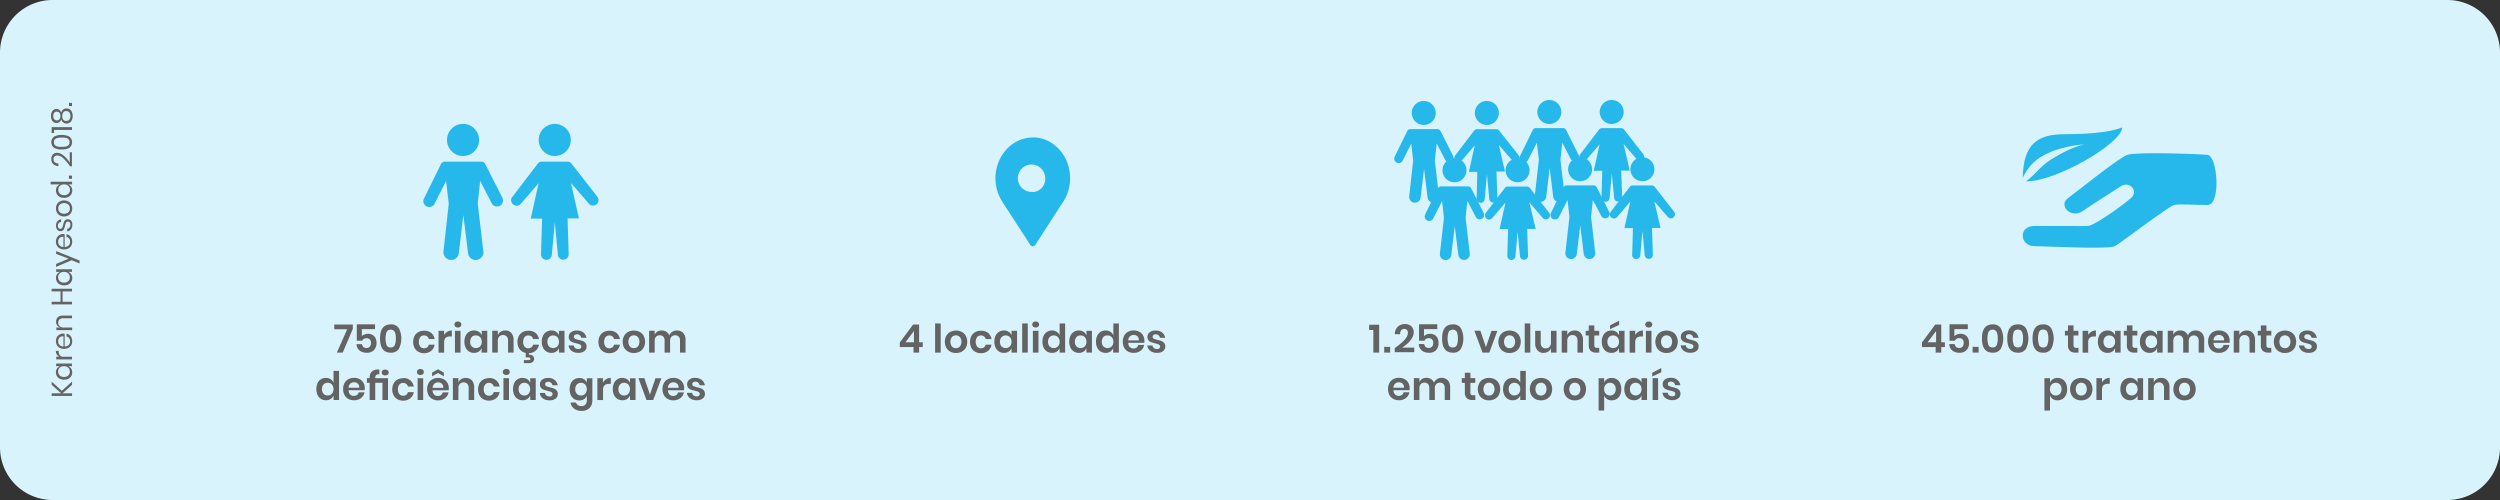 <?xml version="1.0" encoding="UTF-8"?> <svg xmlns="http://www.w3.org/2000/svg" width="950" height="190" viewBox="0 0 950 190"><rect x="0" y="0" width="950" height="190" fill="#333333" stroke="none"/><defs><style>.cls-1{fill:#d9f3fc;}.cls-2{fill:#646363;}.cls-3{fill:#26b8eb;}</style></defs><g id="Layer_2" data-name="Layer 2"><g id="Camada_1" data-name="Camada 1"><path class="cls-1" d="M930,190H20A20,20,0,0,1,0,170V20A20,20,0,0,1,20,0H930a20,20,0,0,1,20,20V170A20,20,0,0,1,930,190Z"></path><path class="cls-2" d="M23.46,148.51,27.38,145v1.23l-3.62,3.23h3.62v1H19.63v-1h3.6l-3.6-3.24V145Z"></path><path class="cls-2" d="M21.7,140a2.26,2.26,0,0,1,1.18-.85H21.34v-1h6v1H25.84A2.36,2.36,0,0,1,27,140a2.5,2.5,0,0,1,.44,1.49,2.72,2.72,0,0,1-.37,1.43,2.54,2.54,0,0,1-1.07,1,3.64,3.64,0,0,1-1.64.36,3.58,3.58,0,0,1-1.65-.36,2.64,2.64,0,0,1-1.08-1,2.72,2.72,0,0,1-.37-1.43A2.3,2.3,0,0,1,21.7,140Zm1,2.68a2.26,2.26,0,0,0,1.62.56,2.26,2.26,0,0,0,1.62-.56,1.94,1.94,0,0,0,.59-1.48,2,2,0,0,0-.28-1.06,1.84,1.84,0,0,0-.78-.73,2.39,2.39,0,0,0-1.16-.26,2.58,2.58,0,0,0-1.17.26,1.9,1.9,0,0,0-.78.73,2.14,2.14,0,0,0,.34,2.54Z"></path><path class="cls-2" d="M21.58,134.69a2.6,2.6,0,0,1-.35-1.36h1.09v.31a2.16,2.16,0,0,0,.43,1.39,1.75,1.75,0,0,0,1.44.54h3.18v1h-6v-1h1.22A2.3,2.3,0,0,1,21.58,134.69Z"></path><path class="cls-2" d="M24.57,126.82v4.83a2.1,2.1,0,0,0,1.55-.59,1.94,1.94,0,0,0,.52-1.36,2,2,0,0,0-.37-1.22,1.5,1.5,0,0,0-1-.6v-1.07a2.53,2.53,0,0,1,1.89,1.47,3.3,3.3,0,0,1,.28,1.36,3.11,3.11,0,0,1-.37,1.54,2.64,2.64,0,0,1-1.07,1,3.42,3.42,0,0,1-1.64.38,3.46,3.46,0,0,1-1.65-.38,2.6,2.6,0,0,1-1.08-1,3.11,3.11,0,0,1-.37-1.54,3,3,0,0,1,.37-1.53,2.53,2.53,0,0,1,1-1,2.84,2.84,0,0,1,1.39-.35ZM23,128a1.65,1.65,0,0,0-.67.69,2.05,2.05,0,0,0-.22,1,2,2,0,0,0,.51,1.39,2,2,0,0,0,1.5.6v-3.86A2,2,0,0,0,23,128Z"></path><path class="cls-2" d="M21.91,120.59a2.72,2.72,0,0,1,1.95-.65h3.51v1H24a1.94,1.94,0,0,0-1.39.46,1.66,1.66,0,0,0-.48,1.25,1.73,1.73,0,0,0,.53,1.32,2.23,2.23,0,0,0,1.56.49h3.2v1h-6v-1h1.43a2,2,0,0,1-1.13-.82,2.42,2.42,0,0,1-.4-1.36A2.24,2.24,0,0,1,21.91,120.59Z"></path><path class="cls-2" d="M19.62,109.73h7.75v1H23.78v3.94h3.59v1H19.62v-1H23v-3.94H19.62Z"></path><path class="cls-2" d="M21.7,104.16a2.26,2.26,0,0,1,1.18-.85H21.34v-1h6v1H25.84a2.36,2.36,0,0,1,1.18.85,2.5,2.5,0,0,1,.44,1.49,2.72,2.72,0,0,1-.37,1.43,2.54,2.54,0,0,1-1.07,1,3.64,3.64,0,0,1-1.64.36,3.58,3.58,0,0,1-1.65-.36,2.64,2.64,0,0,1-1.08-1,2.72,2.72,0,0,1-.37-1.43A2.3,2.3,0,0,1,21.7,104.16Zm1,2.68a2.26,2.26,0,0,0,1.62.56,2.26,2.26,0,0,0,1.62-.56,1.94,1.94,0,0,0,.59-1.48,2,2,0,0,0-.28-1.06,1.84,1.84,0,0,0-.78-.73,2.39,2.39,0,0,0-1.16-.26,2.58,2.58,0,0,0-1.17.26,1.9,1.9,0,0,0-.78.73,2.14,2.14,0,0,0,.34,2.54Z"></path><path class="cls-2" d="M21.33,100.29l4.75-2-4.75-1.81V95.41L30.23,99v1.13l-3-1.25-5.94,2.54Z"></path><path class="cls-2" d="M24.57,89v4.83a2.1,2.1,0,0,0,1.55-.59,1.94,1.94,0,0,0,.52-1.36,2,2,0,0,0-.37-1.22,1.5,1.5,0,0,0-1-.6V89a2.53,2.53,0,0,1,1.89,1.47,3.3,3.3,0,0,1,.28,1.36,3.11,3.11,0,0,1-.37,1.54A2.64,2.64,0,0,1,26,94.4a3.42,3.42,0,0,1-1.64.38,3.46,3.46,0,0,1-1.65-.38,2.6,2.6,0,0,1-1.08-1.05,3.11,3.11,0,0,1-.37-1.54,3,3,0,0,1,.37-1.53,2.53,2.53,0,0,1,1-1A2.84,2.84,0,0,1,24,88.93,4.08,4.08,0,0,1,24.57,89ZM23,90.17a1.65,1.65,0,0,0-.67.69,2.05,2.05,0,0,0-.22,1,2,2,0,0,0,.51,1.39,2,2,0,0,0,1.5.6V90A2.14,2.14,0,0,0,23,90.17Z"></path><path class="cls-2" d="M21.79,84.1a2.23,2.23,0,0,1,1.43-.75v1a1.32,1.32,0,0,0-.88.45,1.45,1.45,0,0,0-.35,1,1.26,1.26,0,0,0,.26.84.88.88,0,0,0,.7.3.72.72,0,0,0,.53-.2,1.29,1.29,0,0,0,.31-.51,8.41,8.41,0,0,0,.22-.83,8.37,8.37,0,0,1,.31-1.08,1.7,1.7,0,0,1,.51-.7,1.48,1.48,0,0,1,1-.29,1.5,1.5,0,0,1,1.2.56,2.22,2.22,0,0,1,.46,1.48,2.79,2.79,0,0,1-.52,1.76,2.05,2.05,0,0,1-1.44.8v-1a1.28,1.28,0,0,0,.89-.48,1.7,1.7,0,0,0,.34-1.12,1.21,1.21,0,0,0-.26-.81.86.86,0,0,0-.69-.29.76.76,0,0,0-.56.21,1.31,1.31,0,0,0-.32.52,8.62,8.62,0,0,0-.23.85,7.72,7.72,0,0,1-.31,1.07,1.59,1.59,0,0,1-.49.68,1.36,1.36,0,0,1-.91.28,1.53,1.53,0,0,1-1.23-.56,2.31,2.31,0,0,1-.47-1.53A2.53,2.53,0,0,1,21.79,84.1Z"></path><path class="cls-2" d="M21.63,77.65a2.67,2.67,0,0,1,1.08-1.08,3.35,3.35,0,0,1,1.65-.39,3.29,3.29,0,0,1,1.64.39,2.71,2.71,0,0,1,1.07,1.08,3.47,3.47,0,0,1,0,3.12A2.71,2.71,0,0,1,26,81.85a3.32,3.32,0,0,1-1.64.4,3.25,3.25,0,0,1-1.65-.4,2.74,2.74,0,0,1-1.08-1.08,3.47,3.47,0,0,1,0-3.12Zm.75,2.55a1.88,1.88,0,0,0,.74.74,2.86,2.86,0,0,0,2.47,0,1.82,1.82,0,0,0,.74-.74,2.2,2.2,0,0,0,0-2,1.88,1.88,0,0,0-.74-.74,2.43,2.43,0,0,0-1.23-.28,2.5,2.5,0,0,0-1.24.28,1.82,1.82,0,0,0-.74.74,2.2,2.2,0,0,0,0,2Z"></path><path class="cls-2" d="M21.7,70.91a2.26,2.26,0,0,1,1.18-.85H19.24v-1h8.14v1H25.84a2.36,2.36,0,0,1,1.18.85,2.5,2.5,0,0,1,.44,1.49,2.72,2.72,0,0,1-.37,1.43,2.54,2.54,0,0,1-1.07,1,3.64,3.64,0,0,1-1.64.36,3.58,3.58,0,0,1-1.65-.36,2.64,2.64,0,0,1-1.08-1,2.72,2.72,0,0,1-.37-1.43A2.28,2.28,0,0,1,21.7,70.91Zm1,2.68a2.26,2.26,0,0,0,1.62.56A2.26,2.26,0,0,0,26,73.59a1.94,1.94,0,0,0,.59-1.48,2,2,0,0,0-.28-1.06,1.84,1.84,0,0,0-.78-.73,2.39,2.39,0,0,0-1.16-.26,2.58,2.58,0,0,0-1.17.26,1.9,1.9,0,0,0-.78.73,2.14,2.14,0,0,0,.34,2.54Z"></path><path class="cls-2" d="M26.19,66.72h1.18v1.21H26.19Z"></path><path class="cls-2" d="M24.11,60.21a3.57,3.57,0,0,0-2.3-1.12,1.57,1.57,0,0,0-1.06.34,1.31,1.31,0,0,0-.4,1.08,1.42,1.42,0,0,0,.49,1.17,2.33,2.33,0,0,0,1.35.44v1a2.91,2.91,0,0,1-2-.8,2.57,2.57,0,0,1-.7-1.87,2.46,2.46,0,0,1,.58-1.73,2.11,2.11,0,0,1,1.65-.64,3.36,3.36,0,0,1,1.79.57,8,8,0,0,1,1.68,1.42,10.36,10.36,0,0,1,1.31,1.75V57.87h.83V63.2H26.6A16.89,16.89,0,0,0,24.11,60.21Z"></path><path class="cls-2" d="M23.44,56.8a5.71,5.71,0,0,1-2.9-.62,2.71,2.71,0,0,1,0-4.27,5.72,5.72,0,0,1,2.89-.62,5.79,5.79,0,0,1,2.92.62,2.71,2.71,0,0,1,0,4.27A5.62,5.62,0,0,1,23.44,56.8Zm0-4.52a7.7,7.7,0,0,0-1.58.14,2,2,0,0,0-1,.52,1.54,1.54,0,0,0-.38,1.11,1.51,1.51,0,0,0,.38,1.1,1.91,1.91,0,0,0,1,.52,7.7,7.7,0,0,0,1.58.14,7.91,7.91,0,0,0,1.6-.14,2.06,2.06,0,0,0,1-.52,1.46,1.46,0,0,0,.38-1.1,1.54,1.54,0,0,0-.38-1.11,2,2,0,0,0-1-.52A7.19,7.19,0,0,0,23.44,52.28Z"></path><path class="cls-2" d="M20.55,50.53h-.93V48.31h7.75v1.06H20.55Z"></path><path class="cls-2" d="M20.4,46.43a2.07,2.07,0,0,1-.75-.91,3.49,3.49,0,0,1-.28-1.44,3.33,3.33,0,0,1,.28-1.44,2.07,2.07,0,0,1,.75-.91,1.81,1.81,0,0,1,2.83,1.11,2.29,2.29,0,0,1,.73-1.2,1.92,1.92,0,0,1,1.28-.43A2.11,2.11,0,0,1,27,42a3.75,3.75,0,0,1,0,4.16,2.09,2.09,0,0,1-1.73.78A2,2,0,0,1,24,46.51a2.22,2.22,0,0,1-.73-1.19,1.94,1.94,0,0,1-.67,1.07,1.87,1.87,0,0,1-1.12.35A1.89,1.89,0,0,1,20.4,46.43Zm2.2-1.14a2.25,2.25,0,0,0,0-2.44,1.38,1.38,0,0,0-2,0,1.88,1.88,0,0,0-.36,1.21,1.92,1.92,0,0,0,.36,1.22,1.21,1.21,0,0,0,1,.46A1.17,1.17,0,0,0,22.6,45.29Zm3.74.16a2.16,2.16,0,0,0,.41-1.38,2,2,0,0,0-.42-1.36,1.41,1.41,0,0,0-1.16-.51,1.3,1.3,0,0,0-1.13.53,2.19,2.19,0,0,0-.38,1.34A2.27,2.27,0,0,0,24,45.42a1.32,1.32,0,0,0,1.13.53A1.4,1.4,0,0,0,26.34,45.45Z"></path><path class="cls-2" d="M26.19,39.1h1.18v1.21H26.19Z"></path><path class="cls-2" d="M134.1,124.92,130.23,134H128l3.92-8.87h-4.9v-1.81h7.05v1.57Z"></path><path class="cls-2" d="M142.5,125.08h-5v2.67a2.39,2.39,0,0,1,1-.65,3.59,3.59,0,0,1,1.34-.25,3.3,3.3,0,0,1,1.82.47,2.88,2.88,0,0,1,1.08,1.26,4.34,4.34,0,0,1,.35,1.75,3.85,3.85,0,0,1-1,2.72,3.54,3.54,0,0,1-2.72,1,4.65,4.65,0,0,1-2-.41A3.15,3.15,0,0,1,136,132.5a3.42,3.42,0,0,1-.53-1.73h2.06a1.82,1.82,0,0,0,.56,1.07,1.61,1.61,0,0,0,1.15.4,1.59,1.59,0,0,0,1.3-.53,2.17,2.17,0,0,0,.43-1.42,1.79,1.79,0,0,0-.45-1.3,1.69,1.69,0,0,0-1.27-.46,1.93,1.93,0,0,0-1,.26,1.53,1.53,0,0,0-.61.7h-2.06v-6.25h6.94v1.84Z"></path><path class="cls-2" d="M144.42,128.64q0-5.37,4.05-5.37a3.42,3.42,0,0,1,3.09,1.44,8.71,8.71,0,0,1,0,7.87,3.42,3.42,0,0,1-3.09,1.44Q144.42,134,144.42,128.64Zm6,0a6.17,6.17,0,0,0-.4-2.5,1.82,1.82,0,0,0-3.12,0,8,8,0,0,0,0,5,1.56,1.56,0,0,0,1.57.88,1.52,1.52,0,0,0,1.55-.88A6.37,6.37,0,0,0,150.42,128.64Z"></path><path class="cls-2" d="M163.83,126.48a3.82,3.82,0,0,1,1.34,2.37h-2.23a1.7,1.7,0,0,0-.61-1,1.93,1.93,0,0,0-1.22-.38,1.81,1.81,0,0,0-1.4.62,3.24,3.24,0,0,0,0,3.64,1.81,1.81,0,0,0,1.4.62,1.93,1.93,0,0,0,1.22-.38,1.7,1.7,0,0,0,.61-1h2.23a3.82,3.82,0,0,1-1.34,2.37,4.13,4.13,0,0,1-2.68.87,4.37,4.37,0,0,1-2.16-.52,3.67,3.67,0,0,1-1.47-1.48,5.21,5.21,0,0,1,0-4.54,3.61,3.61,0,0,1,1.47-1.48,4.48,4.48,0,0,1,2.16-.51A4.15,4.15,0,0,1,163.83,126.48Z"></path><path class="cls-2" d="M170,126.05a3.32,3.32,0,0,1,1.71-.46v2.26h-.62c-1.55,0-2.32.72-2.32,2.16v4h-2.12V125.7h2.12v1.59A3.48,3.48,0,0,1,170,126.05Z"></path><path class="cls-2" d="M173,122.49a1.37,1.37,0,0,1,.94-.32,1.4,1.4,0,0,1,1,.32,1.13,1.13,0,0,1,0,1.65,1.56,1.56,0,0,1-1.89,0,1,1,0,0,1-.36-.82A1.08,1.08,0,0,1,173,122.49Zm2,3.22V134h-2.12v-8.31Z"></path><path class="cls-2" d="M182,126.1a2.72,2.72,0,0,1,1.06,1.33v-1.72h2.1V134H183v-1.74a2.7,2.7,0,0,1-1.06,1.34,3.2,3.2,0,0,1-1.8.5,3.57,3.57,0,0,1-1.89-.51,3.39,3.39,0,0,1-1.31-1.48,5,5,0,0,1-.47-2.27,5.17,5.17,0,0,1,.47-2.27,3.44,3.44,0,0,1,1.31-1.48,3.57,3.57,0,0,1,1.89-.51A3.3,3.3,0,0,1,182,126.1Zm-2.73,2a2.5,2.5,0,0,0-.6,1.77,2.45,2.45,0,0,0,.6,1.76,2.27,2.27,0,0,0,3.17,0,2.42,2.42,0,0,0,.62-1.75,2.45,2.45,0,0,0-.62-1.76,2.11,2.11,0,0,0-1.58-.65A2,2,0,0,0,179.22,128.1Z"></path><path class="cls-2" d="M194.31,126.54a3.83,3.83,0,0,1,.85,2.66V134h-2.1v-4.59a2.18,2.18,0,0,0-.51-1.54,2.07,2.07,0,0,0-2.84,0,2.39,2.39,0,0,0-.54,1.68V134h-2.12v-8.31h2.12v1.67a2.6,2.6,0,0,1,1.09-1.31,3.19,3.19,0,0,1,1.75-.47A2.92,2.92,0,0,1,194.31,126.54Z"></path><path class="cls-2" d="M203.46,126.48a3.82,3.82,0,0,1,1.34,2.37h-2.23a1.7,1.7,0,0,0-.61-1,1.93,1.93,0,0,0-1.22-.38,1.81,1.81,0,0,0-1.4.62,3.24,3.24,0,0,0,0,3.64,1.81,1.81,0,0,0,1.4.62,1.93,1.93,0,0,0,1.22-.38,1.7,1.7,0,0,0,.61-1h2.23a3.82,3.82,0,0,1-1.34,2.37,4.13,4.13,0,0,1-2.68.87,4.37,4.37,0,0,1-2.16-.52,3.67,3.67,0,0,1-1.47-1.48,5.21,5.21,0,0,1,0-4.54,3.61,3.61,0,0,1,1.47-1.48,4.48,4.48,0,0,1,2.16-.51A4.15,4.15,0,0,1,203.46,126.48Zm-1.05,8.68a1.59,1.59,0,0,1,0,2.43,2.37,2.37,0,0,1-1.41.4h-1.93v-1.14h1.71c.51,0,.76-.18.76-.54a.41.41,0,0,0-.19-.36,1,1,0,0,0-.58-.13h-1v-1.89H201v.89A2,2,0,0,1,202.41,135.16Z"></path><path class="cls-2" d="M211.35,126.1a2.72,2.72,0,0,1,1.06,1.33v-1.72h2.1V134h-2.1v-1.74a2.7,2.7,0,0,1-1.06,1.34,3.2,3.2,0,0,1-1.8.5,3.57,3.57,0,0,1-1.89-.51,3.39,3.39,0,0,1-1.31-1.48,5,5,0,0,1-.47-2.27,5.17,5.17,0,0,1,.47-2.27,3.44,3.44,0,0,1,1.31-1.48,3.57,3.57,0,0,1,1.89-.51A3.3,3.3,0,0,1,211.35,126.1Zm-2.73,2a2.5,2.5,0,0,0-.6,1.77,2.45,2.45,0,0,0,.6,1.76,2.27,2.27,0,0,0,3.17,0,2.42,2.42,0,0,0,.62-1.75,2.45,2.45,0,0,0-.62-1.76,2.11,2.11,0,0,0-1.58-.65A2,2,0,0,0,208.62,128.1Z"></path><path class="cls-2" d="M221.72,126.37a3.31,3.31,0,0,1,1.14,2h-2a1.56,1.56,0,0,0-1.64-1.32,1.26,1.26,0,0,0-.84.25.86.86,0,0,0-.3.69.71.71,0,0,0,.24.56,1.73,1.73,0,0,0,.6.33c.24.08.58.17,1,.28a11.64,11.64,0,0,1,1.54.44,2.6,2.6,0,0,1,1,.73,2,2,0,0,1,.43,1.36,2.12,2.12,0,0,1-.83,1.73,3.51,3.51,0,0,1-2.24.66,4.19,4.19,0,0,1-2.59-.73,3.12,3.12,0,0,1-1.19-2.08h2a1.38,1.38,0,0,0,.54,1,1.91,1.91,0,0,0,1.21.35,1.21,1.21,0,0,0,.83-.26.88.88,0,0,0,.29-.68.73.73,0,0,0-.25-.58,1.69,1.69,0,0,0-.62-.34c-.25-.08-.59-.17-1-.29a11.21,11.21,0,0,1-1.51-.43,2.31,2.31,0,0,1-1-.7,2,2,0,0,1-.41-1.32,2.15,2.15,0,0,1,.82-1.75,3.5,3.5,0,0,1,2.28-.67A3.66,3.66,0,0,1,221.72,126.37Z"></path><path class="cls-2" d="M234.23,126.48a3.82,3.82,0,0,1,1.34,2.37h-2.23a1.7,1.7,0,0,0-.61-1,1.93,1.93,0,0,0-1.22-.38,1.81,1.81,0,0,0-1.4.62,3.24,3.24,0,0,0,0,3.64,1.81,1.81,0,0,0,1.4.62,1.93,1.93,0,0,0,1.22-.38,1.7,1.7,0,0,0,.61-1h2.23a3.82,3.82,0,0,1-1.34,2.37,4.13,4.13,0,0,1-2.68.87,4.37,4.37,0,0,1-2.16-.52,3.67,3.67,0,0,1-1.47-1.48,5.21,5.21,0,0,1,0-4.54,3.61,3.61,0,0,1,1.47-1.48,4.48,4.48,0,0,1,2.16-.51A4.19,4.19,0,0,1,234.23,126.48Z"></path><path class="cls-2" d="M243.06,126.12a3.67,3.67,0,0,1,1.52,1.48,4.88,4.88,0,0,1,0,4.54,3.86,3.86,0,0,1-1.52,1.48,4.62,4.62,0,0,1-2.18.52,4.48,4.48,0,0,1-2.18-.52,3.8,3.8,0,0,1-1.52-1.48,4.88,4.88,0,0,1,0-4.54,3.8,3.8,0,0,1,1.52-1.48,4.91,4.91,0,0,1,4.36,0Zm-3.68,1.94a3,3,0,0,0,0,3.62,2,2,0,0,0,1.5.62,2,2,0,0,0,1.5-.62,3,3,0,0,0,0-3.62,2,2,0,0,0-1.5-.62A2,2,0,0,0,239.38,128.06Z"></path><path class="cls-2" d="M259.62,126.53a3.76,3.76,0,0,1,.88,2.66V134h-2.1v-4.59a2.07,2.07,0,0,0-.49-1.48,1.76,1.76,0,0,0-1.34-.52,1.88,1.88,0,0,0-1.41.55,2.27,2.27,0,0,0-.52,1.62V134h-2.1v-4.59a2.07,2.07,0,0,0-.49-1.48,1.78,1.78,0,0,0-1.34-.52,1.88,1.88,0,0,0-1.41.55,2.27,2.27,0,0,0-.52,1.62V134h-2.12v-8.31h2.12v1.57a2.57,2.57,0,0,1,1-1.25,3.12,3.12,0,0,1,1.66-.44,3.17,3.17,0,0,1,1.75.48,2.91,2.91,0,0,1,1.12,1.38,3.2,3.2,0,0,1,1.16-1.36,3.13,3.13,0,0,1,1.73-.5A3.17,3.17,0,0,1,259.62,126.53Z"></path><path class="cls-2" d="M123.88,143.61a3.14,3.14,0,0,1,1.79.5,2.79,2.79,0,0,1,1.07,1.33v-4.52h2.1V152h-2.1v-1.74a2.83,2.83,0,0,1-1.07,1.34,3.09,3.09,0,0,1-1.79.5,3.57,3.57,0,0,1-1.89-.51,3.39,3.39,0,0,1-1.31-1.48,5.72,5.72,0,0,1,0-4.54,3.45,3.45,0,0,1,1.31-1.48,3.66,3.66,0,0,1,1.89-.5Zm.66,1.84a2.07,2.07,0,0,0-1.59.65,2.5,2.5,0,0,0-.6,1.77,2.45,2.45,0,0,0,.6,1.76,2.07,2.07,0,0,0,1.59.64,2.1,2.1,0,0,0,1.58-.65,2.79,2.79,0,0,0,0-3.51,2.07,2.07,0,0,0-1.58-.66Zm14.09,2.1a5.11,5.11,0,0,1-.07.72h-6.09a2.3,2.3,0,0,0,.6,1.64,1.93,1.93,0,0,0,1.38.53,2,2,0,0,0,1.22-.36,1.6,1.6,0,0,0,.62-1h2.24a3.58,3.58,0,0,1-.71,1.56,3.65,3.65,0,0,1-1.39,1.08,4.45,4.45,0,0,1-1.88.39,4.37,4.37,0,0,1-2.16-.52,3.61,3.61,0,0,1-1.47-1.48,4.67,4.67,0,0,1-.53-2.27,4.56,4.56,0,0,1,.53-2.27,3.56,3.56,0,0,1,1.47-1.48,4.48,4.48,0,0,1,2.16-.51,4.35,4.35,0,0,1,2.15.51,3.7,3.7,0,0,1,1.43,1.4,4,4,0,0,1,.5,2Zm-2.13-.21a1.9,1.9,0,0,0-.53-1.55,2,2,0,0,0-1.42-.53,2.08,2.08,0,0,0-1.44.53,2.16,2.16,0,0,0-.65,1.55Zm6.09-3.63h4.86V152h-2.12v-6.53h-2.74V152h-2.12v-6.53h-1.05v-1.78h1.05v-.2a3,3,0,0,1,.83-2.29,3.42,3.42,0,0,1,2.45-.8l.39,0v1.83a1.6,1.6,0,0,0-1.21.28,1.55,1.55,0,0,0-.35,1.15h0Zm3.81-1.06a1.41,1.41,0,0,1-1-.3,1,1,0,0,1-.35-.8,1,1,0,0,1,.35-.8,1.41,1.41,0,0,1,1-.31,1.36,1.36,0,0,1,.95.31,1,1,0,0,1,.35.8,1,1,0,0,1-.35.8,1.41,1.41,0,0,1-.95.3Zm6.81,1a4.13,4.13,0,0,1,2.68.87,3.82,3.82,0,0,1,1.34,2.37H155a1.75,1.75,0,0,0-.61-1,1.87,1.87,0,0,0-1.22-.38,1.81,1.81,0,0,0-1.4.62,2.61,2.61,0,0,0-.56,1.82,2.64,2.64,0,0,0,.56,1.82,1.8,1.8,0,0,0,1.4.62,2,2,0,0,0,1.22-.38,1.73,1.73,0,0,0,.61-1h2.24a3.82,3.82,0,0,1-1.34,2.37,4.13,4.13,0,0,1-2.68.87,4.37,4.37,0,0,1-2.16-.52,3.61,3.61,0,0,1-1.47-1.48,4.67,4.67,0,0,1-.53-2.27,4.56,4.56,0,0,1,.53-2.27,3.56,3.56,0,0,1,1.47-1.48,4.52,4.52,0,0,1,2.15-.5Zm5.24-2.28a1.05,1.05,0,0,1,.36-.83,1.37,1.37,0,0,1,.94-.32,1.4,1.4,0,0,1,.95.32,1.13,1.13,0,0,1,0,1.65,1.35,1.35,0,0,1-.95.32,1.37,1.37,0,0,1-.94-.32,1.06,1.06,0,0,1-.36-.82Zm2.36,2.38V152H158.7v-8.31Zm9.74,3.84a5.11,5.11,0,0,1-.07.72h-6.09a2.3,2.3,0,0,0,.6,1.64,1.93,1.93,0,0,0,1.38.53,2,2,0,0,0,1.22-.36,1.6,1.6,0,0,0,.62-1h2.24a3.58,3.58,0,0,1-.71,1.56,3.65,3.65,0,0,1-1.39,1.08,4.45,4.45,0,0,1-1.88.39,4.37,4.37,0,0,1-2.16-.52,3.61,3.61,0,0,1-1.47-1.48,4.67,4.67,0,0,1-.53-2.27,4.56,4.56,0,0,1,.53-2.27,3.56,3.56,0,0,1,1.47-1.48,4.48,4.48,0,0,1,2.16-.51,4.35,4.35,0,0,1,2.15.51,3.7,3.7,0,0,1,1.43,1.4,4.1,4.1,0,0,1,.5,2Zm-4.11-5.85L164.2,143v-1.43l2.24-1.24,2.22,1.24V143Zm2,5.64a1.9,1.9,0,0,0-.53-1.55,2,2,0,0,0-1.42-.53,2.08,2.08,0,0,0-1.44.53,2.16,2.16,0,0,0-.65,1.55Zm8.61-3.75a2.93,2.93,0,0,1,2.29.94,3.83,3.83,0,0,1,.85,2.66V152h-2.1v-4.59a2.18,2.18,0,0,0-.51-1.54,2.07,2.07,0,0,0-2.84,0,2.39,2.39,0,0,0-.54,1.68V152h-2.11V143.7h2.11v1.66a2.6,2.6,0,0,1,1.09-1.31,3.45,3.45,0,0,1,1.76-.46Zm8.78,0a4.13,4.13,0,0,1,2.68.87,3.82,3.82,0,0,1,1.34,2.37h-2.24a1.75,1.75,0,0,0-.61-1,1.87,1.87,0,0,0-1.22-.38,1.81,1.81,0,0,0-1.4.62,2.61,2.61,0,0,0-.56,1.82,2.64,2.64,0,0,0,.56,1.82,1.8,1.8,0,0,0,1.4.62,2,2,0,0,0,1.22-.38,1.73,1.73,0,0,0,.61-1h2.24a3.82,3.82,0,0,1-1.34,2.37,4.13,4.13,0,0,1-2.68.87,4.37,4.37,0,0,1-2.16-.52,3.61,3.61,0,0,1-1.47-1.48,4.67,4.67,0,0,1-.53-2.27,4.56,4.56,0,0,1,.53-2.27,3.56,3.56,0,0,1,1.47-1.48,4.59,4.59,0,0,1,2.16-.5Zm5.24-2.28a1.05,1.05,0,0,1,.36-.83,1.37,1.37,0,0,1,.94-.32,1.4,1.4,0,0,1,1,.32,1.13,1.13,0,0,1,0,1.65,1.35,1.35,0,0,1-1,.32,1.37,1.37,0,0,1-.94-.32,1.06,1.06,0,0,1-.36-.82Zm2.35,2.38V152h-2.11v-8.31Zm5.19-.1a3.2,3.2,0,0,1,1.8.5,2.79,2.79,0,0,1,1.07,1.33v-1.72h2.1V152h-2.1v-1.74a2.72,2.72,0,0,1-1.07,1.34,3.12,3.12,0,0,1-1.8.5,3.57,3.57,0,0,1-1.89-.51,3.39,3.39,0,0,1-1.31-1.48,5.72,5.72,0,0,1,0-4.54,3.44,3.44,0,0,1,1.31-1.48,3.57,3.57,0,0,1,1.89-.51Zm.66,1.84a2.07,2.07,0,0,0-1.59.65,2.5,2.5,0,0,0-.6,1.77,2.45,2.45,0,0,0,.6,1.76,2.07,2.07,0,0,0,1.59.64,2.1,2.1,0,0,0,1.58-.65,2.79,2.79,0,0,0,0-3.51,2.08,2.08,0,0,0-1.58-.66Zm9.09-1.84a3.67,3.67,0,0,1,2.43.77,3.31,3.31,0,0,1,1.14,2h-2a1.56,1.56,0,0,0-1.64-1.32,1.26,1.26,0,0,0-.84.26.86.86,0,0,0-.3.69.71.71,0,0,0,.24.56,1.73,1.73,0,0,0,.6.33c.24.08.59.18,1,.29a11.64,11.64,0,0,1,1.54.44,2.63,2.63,0,0,1,1,.73,2,2,0,0,1,.43,1.36,2.12,2.12,0,0,1-.83,1.73,3.49,3.49,0,0,1-2.24.66,4.22,4.22,0,0,1-2.6-.73,3,3,0,0,1-1.18-2.08h2a1.38,1.38,0,0,0,.54,1,2,2,0,0,0,1.21.35,1.19,1.19,0,0,0,.82-.26.88.88,0,0,0,.29-.68.75.75,0,0,0-.25-.59,1.69,1.69,0,0,0-.62-.34c-.25-.08-.59-.17-1-.29a11.21,11.21,0,0,1-1.51-.43,2.31,2.31,0,0,1-1-.7,1.93,1.93,0,0,1-.41-1.32,2.17,2.17,0,0,1,.82-1.76,3.49,3.49,0,0,1,2.29-.68Zm11.77,0a3.2,3.2,0,0,1,1.8.5,2.79,2.79,0,0,1,1.07,1.33v-1.72h2.1v8.34a4.57,4.57,0,0,1-.46,2.08,3.42,3.42,0,0,1-1.37,1.45,4.34,4.34,0,0,1-2.2.53,4.64,4.64,0,0,1-2.91-.86,3.55,3.55,0,0,1-1.35-2.32h2.09a1.68,1.68,0,0,0,.7,1,2.37,2.37,0,0,0,1.33.35,2.06,2.06,0,0,0,1.5-.55,2.21,2.21,0,0,0,.57-1.66v-1.77a2.72,2.72,0,0,1-1.07,1.34,3.12,3.12,0,0,1-1.8.5,3.57,3.57,0,0,1-1.89-.51,3.39,3.39,0,0,1-1.31-1.48,5.72,5.72,0,0,1,0-4.54,3.44,3.44,0,0,1,1.31-1.48,3.57,3.57,0,0,1,1.89-.51Zm.66,1.84a2.07,2.07,0,0,0-1.59.65,2.5,2.5,0,0,0-.6,1.77,2.45,2.45,0,0,0,.6,1.76,2.07,2.07,0,0,0,1.59.64,2.1,2.1,0,0,0,1.58-.65,2.79,2.79,0,0,0,0-3.51,2.07,2.07,0,0,0-1.58-.66Zm8.37-.15a3.43,3.43,0,0,1,1.23-1.25,3.32,3.32,0,0,1,1.71-.46v2.26h-.62c-1.55,0-2.32.72-2.32,2.16v4H227v-8.31h2.11v1.59Zm7.37-1.69a3.2,3.2,0,0,1,1.8.5,2.79,2.79,0,0,1,1.07,1.33v-1.72h2.1V152h-2.1v-1.74a2.72,2.72,0,0,1-1.07,1.34,3.12,3.12,0,0,1-1.8.5,3.57,3.57,0,0,1-1.89-.51,3.39,3.39,0,0,1-1.31-1.48,5.72,5.72,0,0,1,0-4.54,3.44,3.44,0,0,1,1.31-1.48,3.57,3.57,0,0,1,1.89-.51Zm.66,1.84a2.07,2.07,0,0,0-1.59.65,2.5,2.5,0,0,0-.6,1.77,2.45,2.45,0,0,0,.6,1.76,2.07,2.07,0,0,0,1.59.64,2.1,2.1,0,0,0,1.58-.65,2.79,2.79,0,0,0,0-3.51,2.07,2.07,0,0,0-1.58-.66Zm9.79,4.46,2.1-6.19h2.25L248.24,152h-2.58l-3.07-8.31h2.26Zm13-2.36a5.11,5.11,0,0,1-.07.72h-6.09a2.3,2.3,0,0,0,.6,1.64,1.93,1.93,0,0,0,1.38.53,2,2,0,0,0,1.22-.36,1.6,1.6,0,0,0,.62-1h2.24a3.58,3.58,0,0,1-.71,1.56,3.65,3.65,0,0,1-1.39,1.08,4.45,4.45,0,0,1-1.88.39,4.37,4.37,0,0,1-2.16-.52,3.61,3.61,0,0,1-1.47-1.48,4.67,4.67,0,0,1-.53-2.27,4.56,4.56,0,0,1,.53-2.27,3.56,3.56,0,0,1,1.47-1.48,4.48,4.48,0,0,1,2.16-.51,4.35,4.35,0,0,1,2.15.51,3.7,3.7,0,0,1,1.43,1.4,4,4,0,0,1,.5,2Zm-2.13-.21a1.9,1.9,0,0,0-.53-1.55,2,2,0,0,0-1.42-.53,2.08,2.08,0,0,0-1.44.53,2.16,2.16,0,0,0-.65,1.55Zm6.43-3.73a3.67,3.67,0,0,1,2.43.77,3.31,3.31,0,0,1,1.14,2h-2a1.65,1.65,0,0,0-.54-1,1.62,1.62,0,0,0-1.1-.36,1.26,1.26,0,0,0-.84.26.86.86,0,0,0-.3.69.71.71,0,0,0,.24.56,1.73,1.73,0,0,0,.6.33c.24.08.58.18,1,.29a11.64,11.64,0,0,1,1.54.44,2.63,2.63,0,0,1,1,.73,2,2,0,0,1,.43,1.36,2.12,2.12,0,0,1-.83,1.73,3.51,3.51,0,0,1-2.24.66,4.22,4.22,0,0,1-2.6-.73,3,3,0,0,1-1.18-2.08h2a1.38,1.38,0,0,0,.54,1,2,2,0,0,0,1.21.35,1.23,1.23,0,0,0,.83-.26.88.88,0,0,0,.29-.68.75.75,0,0,0-.25-.59,1.69,1.69,0,0,0-.62-.34c-.25-.08-.59-.17-1-.29a11.21,11.21,0,0,1-1.51-.43,2.31,2.31,0,0,1-1-.7,1.93,1.93,0,0,1-.41-1.32,2.15,2.15,0,0,1,.83-1.76,3.35,3.35,0,0,1,2.26-.68Z"></path><path class="cls-3" d="M161,75.7l6.55-13.34a1.67,1.67,0,0,1,1.5-.93h13.87a1.66,1.66,0,0,1,1.48.91l6.5,12.8a2.28,2.28,0,0,1-4.06,2.08l-4.39-8.5-.91,8.66,2.13,18.15a2.93,2.93,0,0,1-2.91,3.27h0a2.92,2.92,0,0,1-2.9-2.57l-1.79-14.53-1.73,14.53a2.93,2.93,0,0,1-5.82-.68l2-18.13-1-8.65-4.54,8.93a2.26,2.26,0,0,1-4-2"></path><path class="cls-3" d="M182.06,53.15a6.1,6.1,0,1,1-6.12-6.07,6.1,6.1,0,0,1,6.12,6.07"></path><path class="cls-3" d="M216.91,53.15a6.1,6.1,0,1,1-6.12-6.07,6.1,6.1,0,0,1,6.12,6.07"></path><path class="cls-3" d="M194.66,74.86l9.73-12.73a1.79,1.79,0,0,1,1.41-.7h9.93a1.76,1.76,0,0,1,1.4.68L227,74.74a2.09,2.09,0,0,1-3.09,2.8l-6.94-8L220,83h-4.33l.43,13.55a2.06,2.06,0,0,1-2,2.13h0A2,2,0,0,1,212,96.86l-1.17-12.45-1.14,12.47a2.06,2.06,0,0,1-4.11-.25L206,83.08h-4.32l3-13.49-6.9,8a2.09,2.09,0,0,1-2.7.16h0a2.07,2.07,0,0,1-.42-2.93"></path><path class="cls-2" d="M341.92,131.89v-1.75l5.07-6.83h2.27v6.75h1.38v1.83h-1.38V134h-2.13v-2.13Zm5.37-6.1-3.21,4.28h3.21Z"></path><path class="cls-2" d="M357.46,122.92V134h-2.12v-11.1Z"></path><path class="cls-2" d="M365.44,126.12A3.67,3.67,0,0,1,367,127.6a4.88,4.88,0,0,1,0,4.54,3.86,3.86,0,0,1-1.52,1.48,4.62,4.62,0,0,1-2.18.52,4.48,4.48,0,0,1-2.18-.52,3.8,3.8,0,0,1-1.52-1.48,4.88,4.88,0,0,1,0-4.54,3.8,3.8,0,0,1,1.52-1.48,4.91,4.91,0,0,1,4.36,0Zm-3.69,1.94a3,3,0,0,0,0,3.62,2,2,0,0,0,1.5.62,2,2,0,0,0,1.5-.62,3,3,0,0,0,0-3.62,2,2,0,0,0-1.5-.62A2,2,0,0,0,361.75,128.06Z"></path><path class="cls-2" d="M375.44,126.48a3.82,3.82,0,0,1,1.34,2.37h-2.23a1.7,1.7,0,0,0-.61-1,1.93,1.93,0,0,0-1.22-.38,1.81,1.81,0,0,0-1.4.62,3.24,3.24,0,0,0,0,3.64,1.81,1.81,0,0,0,1.4.62,1.93,1.93,0,0,0,1.22-.38,1.7,1.7,0,0,0,.61-1h2.23a3.82,3.82,0,0,1-1.34,2.37,4.13,4.13,0,0,1-2.68.87,4.37,4.37,0,0,1-2.16-.52,3.67,3.67,0,0,1-1.47-1.48,5.21,5.21,0,0,1,0-4.54,3.61,3.61,0,0,1,1.47-1.48,4.48,4.48,0,0,1,2.16-.51A4.19,4.19,0,0,1,375.44,126.48Z"></path><path class="cls-2" d="M383.32,126.1a2.72,2.72,0,0,1,1.06,1.33v-1.72h2.1V134h-2.1v-1.74a2.7,2.7,0,0,1-1.06,1.34,3.2,3.2,0,0,1-1.8.5,3.57,3.57,0,0,1-1.89-.51,3.39,3.39,0,0,1-1.31-1.48,5,5,0,0,1-.47-2.27,5.17,5.17,0,0,1,.47-2.27,3.44,3.44,0,0,1,1.31-1.48,3.57,3.57,0,0,1,1.89-.51A3.28,3.28,0,0,1,383.32,126.1Zm-2.73,2a2.5,2.5,0,0,0-.6,1.77,2.45,2.45,0,0,0,.6,1.76,2.27,2.27,0,0,0,3.17,0,2.42,2.42,0,0,0,.62-1.75,2.45,2.45,0,0,0-.62-1.76,2.11,2.11,0,0,0-1.58-.65A2,2,0,0,0,380.59,128.1Z"></path><path class="cls-2" d="M390.55,122.92V134h-2.12v-11.1Z"></path><path class="cls-2" d="M392.62,122.49a1.37,1.37,0,0,1,.94-.32,1.4,1.4,0,0,1,.95.32,1.13,1.13,0,0,1,0,1.65,1.56,1.56,0,0,1-1.89,0,1,1,0,0,1-.36-.82A1.08,1.08,0,0,1,392.62,122.49Zm2,3.22V134H392.5v-8.31Z"></path><path class="cls-2" d="M401.58,126.1a2.79,2.79,0,0,1,1.07,1.33v-4.51h2.1V134h-2.1v-1.74a2.83,2.83,0,0,1-1.07,1.34,3.14,3.14,0,0,1-1.79.5,3.57,3.57,0,0,1-1.89-.51,3.39,3.39,0,0,1-1.31-1.48,5,5,0,0,1-.47-2.27,5.17,5.17,0,0,1,.47-2.27,3.44,3.44,0,0,1,1.31-1.48,3.57,3.57,0,0,1,1.89-.51A3.22,3.22,0,0,1,401.58,126.1Zm-2.72,2a2.5,2.5,0,0,0-.6,1.77,2.45,2.45,0,0,0,.6,1.76,2.27,2.27,0,0,0,3.17,0,2.42,2.42,0,0,0,.62-1.75,2.45,2.45,0,0,0-.62-1.76,2.11,2.11,0,0,0-1.58-.65A2,2,0,0,0,398.86,128.1Z"></path><path class="cls-2" d="M411.78,126.1a2.72,2.72,0,0,1,1.06,1.33v-1.72h2.1V134h-2.1v-1.74a2.7,2.7,0,0,1-1.06,1.34,3.2,3.2,0,0,1-1.8.5,3.57,3.57,0,0,1-1.89-.51,3.39,3.39,0,0,1-1.31-1.48,5,5,0,0,1-.47-2.27,5.17,5.17,0,0,1,.47-2.27,3.44,3.44,0,0,1,1.31-1.48,3.57,3.57,0,0,1,1.89-.51A3.28,3.28,0,0,1,411.78,126.1Zm-2.73,2a2.5,2.5,0,0,0-.6,1.77,2.45,2.45,0,0,0,.6,1.76,2.27,2.27,0,0,0,3.17,0,2.42,2.42,0,0,0,.62-1.75,2.45,2.45,0,0,0-.62-1.76,2.11,2.11,0,0,0-1.58-.65A2,2,0,0,0,409.05,128.1Z"></path><path class="cls-2" d="M422,126.1a2.79,2.79,0,0,1,1.07,1.33v-4.51h2.1V134H423v-1.74a2.83,2.83,0,0,1-1.07,1.34,3.14,3.14,0,0,1-1.79.5,3.57,3.57,0,0,1-1.89-.51,3.39,3.39,0,0,1-1.31-1.48,5,5,0,0,1-.47-2.27,5.17,5.17,0,0,1,.47-2.27,3.44,3.44,0,0,1,1.31-1.48,3.57,3.57,0,0,1,1.89-.51A3.22,3.22,0,0,1,422,126.1Zm-2.72,2a2.5,2.5,0,0,0-.6,1.77,2.45,2.45,0,0,0,.6,1.76,2.27,2.27,0,0,0,3.17,0,2.42,2.42,0,0,0,.62-1.75,2.45,2.45,0,0,0-.62-1.76,2.11,2.11,0,0,0-1.58-.65A2,2,0,0,0,419.23,128.1Z"></path><path class="cls-2" d="M434.83,130.27h-6.09a2.26,2.26,0,0,0,.6,1.63,1.93,1.93,0,0,0,1.38.53,2,2,0,0,0,1.22-.36,1.6,1.6,0,0,0,.62-1h2.23a3.47,3.47,0,0,1-.71,1.56,3.65,3.65,0,0,1-1.39,1.08,4.45,4.45,0,0,1-1.88.39,4.37,4.37,0,0,1-2.16-.52,3.67,3.67,0,0,1-1.47-1.48,5.21,5.21,0,0,1,0-4.54,3.61,3.61,0,0,1,1.47-1.48,4.48,4.48,0,0,1,2.16-.51,4.35,4.35,0,0,1,2.15.51,3.61,3.61,0,0,1,1.42,1.4,4.13,4.13,0,0,1,.5,2A2.34,2.34,0,0,1,434.83,130.27Zm-2.59-2.47a2.19,2.19,0,0,0-2.86,0,2.18,2.18,0,0,0-.65,1.54h4A1.81,1.81,0,0,0,432.24,127.8Z"></path><path class="cls-2" d="M441.64,126.37a3.31,3.31,0,0,1,1.14,2h-2a1.56,1.56,0,0,0-1.64-1.32,1.26,1.26,0,0,0-.84.25.86.86,0,0,0-.3.69.71.71,0,0,0,.24.56,1.73,1.73,0,0,0,.6.33c.24.08.58.17,1,.28a11.64,11.64,0,0,1,1.54.44,2.6,2.6,0,0,1,1,.73,2,2,0,0,1,.43,1.36,2.12,2.12,0,0,1-.83,1.73,3.51,3.51,0,0,1-2.24.66,4.19,4.19,0,0,1-2.59-.73,3.12,3.12,0,0,1-1.19-2.08h2a1.38,1.38,0,0,0,.54,1,1.91,1.91,0,0,0,1.21.35,1.21,1.21,0,0,0,.83-.26.88.88,0,0,0,.29-.68.73.73,0,0,0-.25-.58,1.69,1.69,0,0,0-.62-.34c-.25-.08-.59-.17-1-.29a11.21,11.21,0,0,1-1.51-.43,2.31,2.31,0,0,1-1-.7,2,2,0,0,1-.41-1.32,2.15,2.15,0,0,1,.82-1.75,3.5,3.5,0,0,1,2.28-.67A3.66,3.66,0,0,1,441.64,126.37Z"></path><path class="cls-3" d="M392.45,52.25c-7.82,0-14.18,7-14.18,15.52a16.41,16.41,0,0,0,2.68,9l.37.57,10.19,15.73a1.16,1.16,0,0,0,.95.52,1.13,1.13,0,0,0,.94-.52l10.06-15.55.5-.75a16.47,16.47,0,0,0,2.68-9.06c0-8.55-6.37-15.51-14.19-15.51m0,20.7a5.2,5.2,0,1,1,4.73-5.18A5,5,0,0,1,392.45,73"></path><path class="cls-2" d="M520.28,125.41v-2h3.81V134h-2.22v-8.61Z"></path><path class="cls-2" d="M528.26,131.82V134H526v-2.21Z"></path><path class="cls-2" d="M535,126.51a1.66,1.66,0,0,0-.34-1.11,1.31,1.31,0,0,0-1.06-.41c-1,0-1.52.67-1.58,2h-2a3.93,3.93,0,0,1,1.14-2.84,3.79,3.79,0,0,1,2.66-1,3.44,3.44,0,0,1,2.51.85,3,3,0,0,1,.88,2.26,4.46,4.46,0,0,1-.65,2.23,8.69,8.69,0,0,1-1.66,2,13.32,13.32,0,0,1-2.12,1.61h4.63v1.73H530v-1.58Q535,128.83,535,126.51Z"></path><path class="cls-2" d="M546.12,125.08h-5v2.67a2.39,2.39,0,0,1,.95-.65,3.59,3.59,0,0,1,1.34-.25,3.3,3.3,0,0,1,1.82.47,2.88,2.88,0,0,1,1.08,1.26,4.34,4.34,0,0,1,.35,1.75,3.85,3.85,0,0,1-.95,2.72,3.54,3.54,0,0,1-2.72,1,4.65,4.65,0,0,1-2-.41,3.15,3.15,0,0,1-1.33-1.16,3.42,3.42,0,0,1-.53-1.73h2.06a1.82,1.82,0,0,0,.56,1.07,1.61,1.61,0,0,0,1.15.4,1.59,1.59,0,0,0,1.3-.53,2.17,2.17,0,0,0,.43-1.42,1.79,1.79,0,0,0-.45-1.3,1.69,1.69,0,0,0-1.27-.46,1.93,1.93,0,0,0-1,.26,1.53,1.53,0,0,0-.61.7h-2.06v-6.25h6.94v1.84Z"></path><path class="cls-2" d="M548,128.64q0-5.37,4.05-5.37a3.42,3.42,0,0,1,3.09,1.44,8.71,8.71,0,0,1,0,7.87,3.42,3.42,0,0,1-3.09,1.44Q548,134,548,128.64Zm6,0a6.17,6.17,0,0,0-.4-2.5,1.82,1.82,0,0,0-3.12,0,8,8,0,0,0,0,5,1.56,1.56,0,0,0,1.57.88,1.52,1.52,0,0,0,1.55-.88A6.19,6.19,0,0,0,554,128.64Z"></path><path class="cls-2" d="M564.66,131.91l2.1-6.19H569L565.94,134h-2.58l-3.08-8.31h2.27Z"></path><path class="cls-2" d="M575.82,126.12a3.67,3.67,0,0,1,1.52,1.48,4.88,4.88,0,0,1,0,4.54,3.86,3.86,0,0,1-1.52,1.48,4.62,4.62,0,0,1-2.18.52,4.48,4.48,0,0,1-2.18-.52,3.8,3.8,0,0,1-1.52-1.48,4.88,4.88,0,0,1,0-4.54,3.8,3.8,0,0,1,1.52-1.48,4.91,4.91,0,0,1,4.36,0Zm-3.69,1.94a3,3,0,0,0,0,3.62,2,2,0,0,0,1.5.62,2,2,0,0,0,1.5-.62,3,3,0,0,0,0-3.62,2,2,0,0,0-1.5-.62A2,2,0,0,0,572.13,128.06Z"></path><path class="cls-2" d="M581.52,122.92V134H579.4v-11.1Z"></path><path class="cls-2" d="M591.48,125.71V134h-2.12v-1.68a2.6,2.6,0,0,1-1.09,1.31,3.27,3.27,0,0,1-1.75.47,2.92,2.92,0,0,1-2.29-1,3.8,3.8,0,0,1-.86-2.64V125.7h2.1v4.59a2.18,2.18,0,0,0,.51,1.54,1.78,1.78,0,0,0,1.38.55,1.94,1.94,0,0,0,1.46-.58,2.39,2.39,0,0,0,.54-1.68v-4.41Z"></path><path class="cls-2" d="M600.68,126.54a3.83,3.83,0,0,1,.86,2.66V134h-2.1v-4.59a2.18,2.18,0,0,0-.51-1.54,1.82,1.82,0,0,0-1.39-.55,1.86,1.86,0,0,0-1.44.58,2.39,2.39,0,0,0-.54,1.68V134h-2.12v-8.31h2.12v1.67a2.6,2.6,0,0,1,1.09-1.31,3.19,3.19,0,0,1,1.75-.47A2.9,2.9,0,0,1,600.68,126.54Z"></path><path class="cls-2" d="M607.71,132.21V134H606.6a3.09,3.09,0,0,1-2.14-.67,2.94,2.94,0,0,1-.74-2.25v-3.6h-1.16v-1.78h1.16v-2.06h2.12v2.06h1.86v1.78h-1.86v3.63a1.17,1.17,0,0,0,.24.84,1.12,1.12,0,0,0,.81.24h.82Z"></path><path class="cls-2" d="M614.15,126.1a2.74,2.74,0,0,1,1.07,1.33v-1.72h2.1V134h-2.1v-1.74a2.72,2.72,0,0,1-1.07,1.34,3.2,3.2,0,0,1-1.8.5,3.57,3.57,0,0,1-1.89-.51,3.39,3.39,0,0,1-1.31-1.48,5,5,0,0,1-.47-2.27,5.17,5.17,0,0,1,.47-2.27,3.44,3.44,0,0,1,1.31-1.48,3.57,3.57,0,0,1,1.89-.51A3.2,3.2,0,0,1,614.15,126.1Zm-2.73,2a2.5,2.5,0,0,0-.6,1.77,2.45,2.45,0,0,0,.6,1.76,2.27,2.27,0,0,0,3.17,0,2.42,2.42,0,0,0,.62-1.75,2.45,2.45,0,0,0-.62-1.76,2.11,2.11,0,0,0-1.58-.65A2,2,0,0,0,611.42,128.1Zm3.85-4.64-3.45,1.62v-1.44l3.45-1.8Z"></path><path class="cls-2" d="M622.61,126.05a3.32,3.32,0,0,1,1.71-.46v2.26h-.62c-1.55,0-2.32.72-2.32,2.16v4h-2.12V125.7h2.12v1.59A3.48,3.48,0,0,1,622.61,126.05Z"></path><path class="cls-2" d="M625.56,122.49a1.37,1.37,0,0,1,.94-.32,1.4,1.4,0,0,1,1,.32,1.13,1.13,0,0,1,0,1.65,1.33,1.33,0,0,1-1,.32,1.35,1.35,0,0,1-.94-.32,1,1,0,0,1-.36-.82A1.08,1.08,0,0,1,625.56,122.49Zm2,3.22V134h-2.12v-8.31Z"></path><path class="cls-2" d="M635.48,126.12A3.67,3.67,0,0,1,637,127.6a4.88,4.88,0,0,1,0,4.54,3.86,3.86,0,0,1-1.52,1.48,4.59,4.59,0,0,1-2.18.52,4.48,4.48,0,0,1-2.18-.52,3.8,3.8,0,0,1-1.52-1.48,4.88,4.88,0,0,1,0-4.54,3.8,3.8,0,0,1,1.52-1.48,4.91,4.91,0,0,1,4.36,0Zm-3.68,1.94a3,3,0,0,0,0,3.62,2,2,0,0,0,1.5.62,2,2,0,0,0,1.5-.62,3,3,0,0,0,0-3.62,2,2,0,0,0-1.5-.62A2,2,0,0,0,631.8,128.06Z"></path><path class="cls-2" d="M644.3,126.37a3.31,3.31,0,0,1,1.14,2h-2a1.65,1.65,0,0,0-.54-1,1.61,1.61,0,0,0-1.09-.36,1.26,1.26,0,0,0-.84.25.86.86,0,0,0-.3.69.71.71,0,0,0,.24.56,1.73,1.73,0,0,0,.6.33c.24.08.58.17,1,.28a11.64,11.64,0,0,1,1.54.44,2.53,2.53,0,0,1,1,.73,2,2,0,0,1,.43,1.36,2.12,2.12,0,0,1-.83,1.73,3.51,3.51,0,0,1-2.24.66,4.19,4.19,0,0,1-2.59-.73,3.07,3.07,0,0,1-1.18-2.08h2a1.38,1.38,0,0,0,.54,1,1.91,1.91,0,0,0,1.21.35,1.21,1.21,0,0,0,.83-.26.88.88,0,0,0,.29-.68.73.73,0,0,0-.25-.58,1.69,1.69,0,0,0-.62-.34c-.25-.08-.59-.17-1-.29a11.21,11.21,0,0,1-1.51-.43,2.31,2.31,0,0,1-1-.7,1.93,1.93,0,0,1-.41-1.32,2.15,2.15,0,0,1,.82-1.75,3.5,3.5,0,0,1,2.28-.67A3.64,3.64,0,0,1,644.3,126.37Z"></path><path class="cls-2" d="M535.62,148.27h-6.09a2.26,2.26,0,0,0,.6,1.63,1.93,1.93,0,0,0,1.38.53,2,2,0,0,0,1.22-.36,1.6,1.6,0,0,0,.62-1h2.23a3.47,3.47,0,0,1-.71,1.56,3.65,3.65,0,0,1-1.39,1.08,4.45,4.45,0,0,1-1.88.39,4.37,4.37,0,0,1-2.16-.52,3.67,3.67,0,0,1-1.47-1.48,5.21,5.21,0,0,1,0-4.54,3.61,3.61,0,0,1,1.47-1.48,4.48,4.48,0,0,1,2.16-.51,4.35,4.35,0,0,1,2.15.51,3.61,3.61,0,0,1,1.42,1.4,4.13,4.13,0,0,1,.5,2A2.34,2.34,0,0,1,535.62,148.27ZM533,145.8a2.19,2.19,0,0,0-2.86,0,2.18,2.18,0,0,0-.65,1.54h4A1.87,1.87,0,0,0,533,145.8Z"></path><path class="cls-2" d="M550.18,144.53a3.76,3.76,0,0,1,.88,2.66V152H549v-4.59a2.07,2.07,0,0,0-.49-1.48,1.76,1.76,0,0,0-1.34-.52,1.88,1.88,0,0,0-1.41.55,2.27,2.27,0,0,0-.52,1.62V152h-2.1v-4.59a2.07,2.07,0,0,0-.49-1.48,1.78,1.78,0,0,0-1.34-.52,1.88,1.88,0,0,0-1.41.55,2.27,2.27,0,0,0-.52,1.62V152h-2.12v-8.31h2.12v1.57a2.57,2.57,0,0,1,1-1.25,3.12,3.12,0,0,1,1.66-.44,3.17,3.17,0,0,1,1.75.48,2.91,2.91,0,0,1,1.12,1.38,3.2,3.2,0,0,1,1.16-1.36,3.13,3.13,0,0,1,1.73-.5A3.17,3.17,0,0,1,550.18,144.53Z"></path><path class="cls-2" d="M560.63,150.21V152h-1.11a3.09,3.09,0,0,1-2.14-.67,2.94,2.94,0,0,1-.74-2.25v-3.6h-1.16v-1.78h1.16v-2.06h2.11v2.06h1.86v1.78h-1.86v3.63a1.17,1.17,0,0,0,.24.84,1.12,1.12,0,0,0,.81.24h.83Z"></path><path class="cls-2" d="M568,144.12a3.67,3.67,0,0,1,1.52,1.48,4.88,4.88,0,0,1,0,4.54,3.86,3.86,0,0,1-1.52,1.48,4.62,4.62,0,0,1-2.18.52,4.48,4.48,0,0,1-2.18-.52,3.8,3.8,0,0,1-1.52-1.48,4.88,4.88,0,0,1,0-4.54,3.8,3.8,0,0,1,1.52-1.48,4.91,4.91,0,0,1,4.36,0Zm-3.69,1.94a3,3,0,0,0,0,3.62,2,2,0,0,0,1.5.62,2,2,0,0,0,1.5-.62,3,3,0,0,0,0-3.62,2,2,0,0,0-1.5-.62A2,2,0,0,0,564.3,146.06Z"></path><path class="cls-2" d="M576.63,144.1a2.79,2.79,0,0,1,1.07,1.33v-4.51h2.1V152h-2.1v-1.74a2.83,2.83,0,0,1-1.07,1.34,3.14,3.14,0,0,1-1.79.5,3.57,3.57,0,0,1-1.89-.51,3.39,3.39,0,0,1-1.31-1.48,5,5,0,0,1-.47-2.27,5.17,5.17,0,0,1,.47-2.27,3.44,3.44,0,0,1,1.31-1.48,3.57,3.57,0,0,1,1.89-.51A3.27,3.27,0,0,1,576.63,144.1Zm-2.73,2a2.5,2.5,0,0,0-.6,1.77,2.45,2.45,0,0,0,.6,1.76,2.27,2.27,0,0,0,3.17,0,2.42,2.42,0,0,0,.62-1.75,2.45,2.45,0,0,0-.62-1.76,2.11,2.11,0,0,0-1.58-.65A2,2,0,0,0,573.9,146.1Z"></path><path class="cls-2" d="M587.76,144.12a3.73,3.73,0,0,1,1.52,1.48,5,5,0,0,1,0,4.54,3.86,3.86,0,0,1-1.52,1.48,4.62,4.62,0,0,1-2.18.52,4.48,4.48,0,0,1-2.18-.52,3.86,3.86,0,0,1-1.52-1.48,5,5,0,0,1,0-4.54,3.8,3.8,0,0,1,1.52-1.48,4.91,4.91,0,0,1,4.36,0Zm-3.69,1.94a3,3,0,0,0,0,3.62,2,2,0,0,0,1.5.62,2,2,0,0,0,1.5-.62,3,3,0,0,0,0-3.62,2,2,0,0,0-1.5-.62A2,2,0,0,0,584.07,146.06Z"></path><path class="cls-2" d="M600.63,144.12a3.73,3.73,0,0,1,1.52,1.48,5,5,0,0,1,0,4.54,3.86,3.86,0,0,1-1.52,1.48,4.62,4.62,0,0,1-2.18.52,4.48,4.48,0,0,1-2.18-.52,3.86,3.86,0,0,1-1.52-1.48,5,5,0,0,1,0-4.54,3.8,3.8,0,0,1,1.52-1.48,4.91,4.91,0,0,1,4.36,0Zm-3.69,1.94a3,3,0,0,0,0,3.62,2,2,0,0,0,1.5.62,2,2,0,0,0,1.5-.62,3,3,0,0,0,0-3.62,2,2,0,0,0-1.5-.62A2,2,0,0,0,596.94,146.06Z"></path><path class="cls-2" d="M614.33,144.12a3.39,3.39,0,0,1,1.31,1.48,5.72,5.72,0,0,1,0,4.54,3.45,3.45,0,0,1-1.31,1.48,3.57,3.57,0,0,1-1.89.51,3.14,3.14,0,0,1-1.79-.5,2.75,2.75,0,0,1-1.06-1.34V156h-2.12V143.72h2.12v1.72a2.67,2.67,0,0,1,1.06-1.33,3.16,3.16,0,0,1,1.79-.5A3.57,3.57,0,0,1,614.33,144.12Zm-4.13,2a2.43,2.43,0,0,0-.62,1.76,2.46,2.46,0,0,0,.62,1.75,2.11,2.11,0,0,0,1.58.65,2.07,2.07,0,0,0,1.59-.64,2.45,2.45,0,0,0,.6-1.76,2.5,2.5,0,0,0-.6-1.77,2.07,2.07,0,0,0-1.59-.65A2.14,2.14,0,0,0,610.2,146.1Z"></path><path class="cls-2" d="M622.71,144.1a2.74,2.74,0,0,1,1.07,1.33v-1.72h2.1V152h-2.1v-1.74a2.72,2.72,0,0,1-1.07,1.34,3.2,3.2,0,0,1-1.8.5,3.57,3.57,0,0,1-1.89-.51,3.39,3.39,0,0,1-1.31-1.48,5,5,0,0,1-.47-2.27,5.17,5.17,0,0,1,.47-2.27,3.44,3.44,0,0,1,1.31-1.48,3.57,3.57,0,0,1,1.89-.51A3.2,3.2,0,0,1,622.71,144.1Zm-2.73,2a2.5,2.5,0,0,0-.6,1.77,2.45,2.45,0,0,0,.6,1.76,2.27,2.27,0,0,0,3.17,0,2.42,2.42,0,0,0,.62-1.75,2.45,2.45,0,0,0-.62-1.76,2.11,2.11,0,0,0-1.58-.65A2,2,0,0,0,620,146.1Z"></path><path class="cls-2" d="M631.29,141.46l-3.45,1.62v-1.44l3.45-1.8Zm-1.21,2.25V152H628v-8.31Z"></path><path class="cls-2" d="M637.4,144.37a3.31,3.31,0,0,1,1.14,2h-2a1.65,1.65,0,0,0-.54-1,1.61,1.61,0,0,0-1.09-.36,1.26,1.26,0,0,0-.84.25.86.86,0,0,0-.3.69.71.71,0,0,0,.24.56,1.73,1.73,0,0,0,.6.33c.24.08.58.17,1,.28a11.64,11.64,0,0,1,1.54.44,2.53,2.53,0,0,1,1,.73,2,2,0,0,1,.43,1.36,2.12,2.12,0,0,1-.83,1.73,3.51,3.51,0,0,1-2.24.66,4.19,4.19,0,0,1-2.59-.73,3.07,3.07,0,0,1-1.18-2.08h2a1.38,1.38,0,0,0,.54,1,1.91,1.91,0,0,0,1.21.35,1.21,1.21,0,0,0,.83-.26.88.88,0,0,0,.29-.68.73.73,0,0,0-.25-.58,1.69,1.69,0,0,0-.62-.34c-.25-.08-.59-.17-1-.29a11.21,11.21,0,0,1-1.51-.43,2.31,2.31,0,0,1-1-.7,1.93,1.93,0,0,1-.41-1.32,2.15,2.15,0,0,1,.82-1.75,3.5,3.5,0,0,1,2.28-.67A3.64,3.64,0,0,1,637.4,144.37Z"></path><path class="cls-3" d="M589.24,81.15l4.9-10a1.24,1.24,0,0,1,1.12-.7h10.37a1.25,1.25,0,0,1,1.11.68l4.86,9.57a1.71,1.71,0,0,1-3,1.56L605.28,76l-.68,6.47L606.19,96A2.18,2.18,0,0,1,604,98.43h0a2.18,2.18,0,0,1-2.17-1.92l-1.34-10.86-1.3,10.86a2.18,2.18,0,0,1-4.34-.5l1.53-13.55L595.68,76l-3.4,6.68a1.7,1.7,0,0,1-3-1.52"></path><path class="cls-3" d="M605,64.29a4.56,4.56,0,1,1-4.57-4.54A4.55,4.55,0,0,1,605,64.29"></path><path class="cls-3" d="M628.68,64.29a4.56,4.56,0,1,1-4.57-4.54,4.55,4.55,0,0,1,4.57,4.54"></path><path class="cls-3" d="M612.05,80.52,619.32,71a1.32,1.32,0,0,1,1-.52h7.42a1.34,1.34,0,0,1,1.05.51l7.35,9.44a1.56,1.56,0,0,1-2.3,2.1l-5.19-6L631,86.64h-3.24l.33,10.13a1.53,1.53,0,0,1-1.53,1.59h0A1.54,1.54,0,0,1,625,97l-.88-9.3L623.31,97a1.54,1.54,0,0,1-3.08-.18l.29-10.13h-3.23l2.24-10.08-5.16,6a1.56,1.56,0,0,1-2,.12h0a1.59,1.59,0,0,1-.3-2.21"></path><path class="cls-3" d="M541.53,81.54l4.9-10a1.24,1.24,0,0,1,1.12-.7h10.37a1.25,1.25,0,0,1,1.11.68l4.86,9.57a1.71,1.71,0,0,1-3,1.56l-3.28-6.35-.68,6.47,1.59,13.57a2.18,2.18,0,0,1-2.17,2.44h0a2.18,2.18,0,0,1-2.17-1.92L552.8,86,551.5,96.9a2.18,2.18,0,0,1-4.34-.5l1.53-13.55L548,76.38l-3.4,6.68a1.68,1.68,0,0,1-2.22.76,1.7,1.7,0,0,1-.82-2.28"></path><path class="cls-3" d="M557.26,64.68a4.56,4.56,0,1,1-4.57-4.54,4.55,4.55,0,0,1,4.57,4.54"></path><path class="cls-3" d="M581.24,64.68a4.56,4.56,0,1,1-4.57-4.54,4.55,4.55,0,0,1,4.57,4.54"></path><path class="cls-3" d="M564.6,80.91l7.27-9.52a1.32,1.32,0,0,1,1-.52h7.42a1.34,1.34,0,0,1,1,.51l7.35,9.44a1.56,1.56,0,0,1-2.3,2.1l-5.19-6L583.57,87h-3.24l.33,10.13a1.53,1.53,0,0,1-1.53,1.59h0a1.54,1.54,0,0,1-1.54-1.39l-.88-9.3-.85,9.32a1.54,1.54,0,0,1-3.08-.19l.29-10.13h-3.23L572.08,77l-5.16,6a1.56,1.56,0,0,1-2,.12h0a1.58,1.58,0,0,1-.3-2.2"></path><path class="cls-3" d="M577.57,59.37l4.9-10a1.21,1.21,0,0,1,1.12-.69H594a1.24,1.24,0,0,1,1.11.68L599.93,59a1.71,1.71,0,0,1-3,1.55l-3.28-6.35-.68,6.48,1.59,13.57a2.18,2.18,0,0,1-2.17,2.44h0a2.18,2.18,0,0,1-2.17-1.92l-1.34-10.86-1.3,10.86a2.18,2.18,0,0,1-4.34-.5l1.53-13.55L584,54.22l-3.4,6.67a1.68,1.68,0,0,1-2.22.76,1.7,1.7,0,0,1-.82-2.28"></path><path class="cls-3" d="M593.3,42.51A4.56,4.56,0,1,1,588.73,38a4.55,4.55,0,0,1,4.57,4.54"></path><path class="cls-3" d="M617,42.51A4.56,4.56,0,1,1,612.45,38,4.55,4.55,0,0,1,617,42.51"></path><path class="cls-3" d="M600.38,58.74l7.27-9.52a1.32,1.32,0,0,1,1.05-.52h7.42a1.34,1.34,0,0,1,1,.51l7.35,9.44a1.56,1.56,0,0,1-2.3,2.1l-5.19-6,2.32,10.09h-3.24L616.44,75a1.53,1.53,0,0,1-1.53,1.59h0a1.54,1.54,0,0,1-1.54-1.39l-.88-9.3-.85,9.32a1.54,1.54,0,0,1-3.08-.18l.29-10.13h-3.23l2.24-10.08-5.16,6a1.56,1.56,0,0,1-2,.12h0a1.59,1.59,0,0,1-.3-2.21"></path><path class="cls-3" d="M529.87,59.76l4.9-10a1.24,1.24,0,0,1,1.12-.7h10.37a1.24,1.24,0,0,1,1.11.68l4.86,9.57a1.71,1.71,0,0,1-3,1.56l-3.28-6.35L545.23,61l1.59,13.57A2.18,2.18,0,0,1,544.65,77h0a2.18,2.18,0,0,1-2.17-1.92l-1.34-10.86-1.3,10.86a2.18,2.18,0,0,1-4.34-.5L537,61.07l-.72-6.47-3.4,6.67a1.7,1.7,0,0,1-3-1.51"></path><path class="cls-3" d="M545.59,42.9A4.56,4.56,0,1,1,541,38.36a4.55,4.55,0,0,1,4.57,4.54"></path><path class="cls-3" d="M569.57,42.9A4.56,4.56,0,1,1,565,38.36a4.55,4.55,0,0,1,4.57,4.54"></path><path class="cls-3" d="M552.93,59.13l7.27-9.52a1.32,1.32,0,0,1,1-.52h7.42a1.34,1.34,0,0,1,1.05.51L577.07,59a1.56,1.56,0,0,1-2.3,2.1l-5.19-6,2.32,10.09h-3.24L569,75.38A1.54,1.54,0,0,1,567.46,77h0a1.53,1.53,0,0,1-1.54-1.39l-.88-9.3-.85,9.32a1.54,1.54,0,0,1-3.08-.18l.29-10.13h-3.23l2.24-10.08-5.16,6a1.56,1.56,0,0,1-2,.12h0a1.59,1.59,0,0,1-.3-2.21"></path><path class="cls-2" d="M730.34,131.89v-1.75l5.07-6.83h2.27v6.75h1.38v1.83h-1.38V134h-2.13v-2.13Zm5.37-6.1-3.21,4.28h3.21Z"></path><path class="cls-2" d="M747.65,125.08h-5v2.67a2.39,2.39,0,0,1,1-.65,3.4,3.4,0,0,1,1.34-.25,3.3,3.3,0,0,1,1.82.47,2.88,2.88,0,0,1,1.08,1.26,4.34,4.34,0,0,1,.35,1.75,3.85,3.85,0,0,1-.95,2.72,3.53,3.53,0,0,1-2.72,1,4.65,4.65,0,0,1-2-.41,3.21,3.21,0,0,1-1.33-1.16,3.42,3.42,0,0,1-.53-1.73h2.06a1.81,1.81,0,0,0,.55,1.07,1.62,1.62,0,0,0,1.16.4,1.59,1.59,0,0,0,1.3-.53,2.17,2.17,0,0,0,.43-1.42,1.79,1.79,0,0,0-.45-1.3,1.68,1.68,0,0,0-1.27-.46,1.93,1.93,0,0,0-1,.26,1.53,1.53,0,0,0-.61.7h-2.06v-6.25h6.95v1.84Z"></path><path class="cls-2" d="M751.88,131.82V134H749.6v-2.21Z"></path><path class="cls-2" d="M753.14,128.64q0-5.37,4.05-5.37a3.42,3.42,0,0,1,3.09,1.44,8.62,8.62,0,0,1,0,7.87,3.42,3.42,0,0,1-3.09,1.44Q753.14,134,753.14,128.64Zm6,0a6.17,6.17,0,0,0-.4-2.5,1.82,1.82,0,0,0-3.12,0,8,8,0,0,0,0,5,1.56,1.56,0,0,0,1.57.88,1.52,1.52,0,0,0,1.55-.88A6.19,6.19,0,0,0,759.14,128.64Z"></path><path class="cls-2" d="M762.76,128.64q0-5.37,4-5.37a3.42,3.42,0,0,1,3.09,1.44,8.71,8.71,0,0,1,0,7.87,3.42,3.42,0,0,1-3.09,1.44Q762.76,134,762.76,128.64Zm6,0a6.17,6.17,0,0,0-.4-2.5,1.53,1.53,0,0,0-1.55-.88,1.55,1.55,0,0,0-1.57.88,8,8,0,0,0,0,5,1.57,1.57,0,0,0,1.57.88,1.52,1.52,0,0,0,1.55-.88A6.37,6.37,0,0,0,768.76,128.64Z"></path><path class="cls-2" d="M772.37,128.64q0-5.37,4-5.37a3.42,3.42,0,0,1,3.09,1.44,8.71,8.71,0,0,1,0,7.87,3.42,3.42,0,0,1-3.09,1.44Q772.37,134,772.37,128.64Zm6,0a6.17,6.17,0,0,0-.4-2.5,1.53,1.53,0,0,0-1.55-.88,1.55,1.55,0,0,0-1.57.88,8,8,0,0,0,0,5,1.57,1.57,0,0,0,1.57.88,1.52,1.52,0,0,0,1.55-.88A6.37,6.37,0,0,0,778.37,128.64Z"></path><path class="cls-2" d="M789.82,132.21V134h-1.11a3.09,3.09,0,0,1-2.14-.67,2.9,2.9,0,0,1-.74-2.25v-3.6h-1.16v-1.78h1.16v-2.06h2.11v2.06h1.86v1.78h-1.86v3.63a1.17,1.17,0,0,0,.24.84,1.12,1.12,0,0,0,.81.24h.83Z"></path><path class="cls-2" d="M794.74,126.05a3.32,3.32,0,0,1,1.71-.46v2.26h-.62c-1.55,0-2.32.72-2.32,2.16v4h-2.12V125.7h2.12v1.59A3.48,3.48,0,0,1,794.74,126.05Z"></path><path class="cls-2" d="M802.67,126.1a2.72,2.72,0,0,1,1.06,1.33v-1.72h2.1V134h-2.1v-1.74a2.7,2.7,0,0,1-1.06,1.34,3.2,3.2,0,0,1-1.8.5,3.57,3.57,0,0,1-1.89-.51,3.39,3.39,0,0,1-1.31-1.48,5,5,0,0,1-.47-2.27,5.17,5.17,0,0,1,.47-2.27,3.51,3.51,0,0,1,1.31-1.48,3.57,3.57,0,0,1,1.89-.51A3.28,3.28,0,0,1,802.67,126.1Zm-2.73,2a2.5,2.5,0,0,0-.6,1.77,2.45,2.45,0,0,0,.6,1.76,2.27,2.27,0,0,0,3.17,0,2.42,2.42,0,0,0,.62-1.75,2.45,2.45,0,0,0-.62-1.76,2.11,2.11,0,0,0-1.58-.65A2,2,0,0,0,799.94,128.1Z"></path><path class="cls-2" d="M812.2,132.21V134h-1.11a3.09,3.09,0,0,1-2.14-.67,2.94,2.94,0,0,1-.74-2.25v-3.6h-1.16v-1.78h1.16v-2.06h2.12v2.06h1.86v1.78h-1.86v3.63a1.17,1.17,0,0,0,.24.84,1.12,1.12,0,0,0,.81.24h.82Z"></path><path class="cls-2" d="M818.63,126.1a2.74,2.74,0,0,1,1.07,1.33v-1.72h2.1V134h-2.1v-1.74a2.72,2.72,0,0,1-1.07,1.34,3.2,3.2,0,0,1-1.8.5,3.57,3.57,0,0,1-1.89-.51,3.39,3.39,0,0,1-1.31-1.48,5,5,0,0,1-.47-2.27,5.17,5.17,0,0,1,.47-2.27,3.44,3.44,0,0,1,1.31-1.48,3.57,3.57,0,0,1,1.89-.51A3.2,3.2,0,0,1,818.63,126.1Zm-2.73,2a2.5,2.5,0,0,0-.6,1.77,2.45,2.45,0,0,0,.6,1.76,2.27,2.27,0,0,0,3.17,0,2.42,2.42,0,0,0,.62-1.75,2.45,2.45,0,0,0-.62-1.76,2.11,2.11,0,0,0-1.58-.65A2,2,0,0,0,815.9,128.1Z"></path><path class="cls-2" d="M836.71,126.53a3.76,3.76,0,0,1,.88,2.66V134h-2.1v-4.59A2.07,2.07,0,0,0,835,128a1.76,1.76,0,0,0-1.34-.52,1.88,1.88,0,0,0-1.41.55,2.27,2.27,0,0,0-.53,1.62V134h-2.1v-4.59a2.07,2.07,0,0,0-.49-1.48,1.78,1.78,0,0,0-1.34-.52,1.88,1.88,0,0,0-1.41.55,2.27,2.27,0,0,0-.52,1.62V134h-2.12v-8.31h2.12v1.57a2.57,2.57,0,0,1,1-1.25,3.12,3.12,0,0,1,1.66-.44,3.17,3.17,0,0,1,1.75.48,2.91,2.91,0,0,1,1.12,1.38,3.2,3.2,0,0,1,1.16-1.36,3.13,3.13,0,0,1,1.73-.5A3.17,3.17,0,0,1,836.71,126.53Z"></path><path class="cls-2" d="M847.22,130.27h-6.09a2.26,2.26,0,0,0,.6,1.63,1.93,1.93,0,0,0,1.38.53,2,2,0,0,0,1.22-.36,1.6,1.6,0,0,0,.62-1h2.24a3.47,3.47,0,0,1-.71,1.56,3.73,3.73,0,0,1-1.39,1.08,4.45,4.45,0,0,1-1.88.39,4.37,4.37,0,0,1-2.16-.52,3.67,3.67,0,0,1-1.47-1.48,5.21,5.21,0,0,1,0-4.54,3.61,3.61,0,0,1,1.47-1.48,4.48,4.48,0,0,1,2.16-.51,4.35,4.35,0,0,1,2.15.51,3.61,3.61,0,0,1,1.42,1.4,4.13,4.13,0,0,1,.5,2A2.73,2.73,0,0,1,847.22,130.27Zm-2.59-2.47a2.19,2.19,0,0,0-2.86,0,2.14,2.14,0,0,0-.65,1.54h4A1.81,1.81,0,0,0,844.63,127.8Z"></path><path class="cls-2" d="M856.06,126.54a3.83,3.83,0,0,1,.86,2.66V134h-2.1v-4.59a2.18,2.18,0,0,0-.51-1.54,1.82,1.82,0,0,0-1.39-.55,1.86,1.86,0,0,0-1.44.58,2.39,2.39,0,0,0-.54,1.68V134h-2.12v-8.31h2.12v1.67a2.6,2.6,0,0,1,1.09-1.31,3.19,3.19,0,0,1,1.75-.47A2.9,2.9,0,0,1,856.06,126.54Z"></path><path class="cls-2" d="M863.09,132.21V134H862a3.09,3.09,0,0,1-2.14-.67,2.94,2.94,0,0,1-.74-2.25v-3.6h-1.16v-1.78h1.16v-2.06h2.12v2.06h1.86v1.78h-1.86v3.63a1.17,1.17,0,0,0,.24.84,1.12,1.12,0,0,0,.81.24h.82Z"></path><path class="cls-2" d="M870.45,126.12A3.73,3.73,0,0,1,872,127.6a5,5,0,0,1,0,4.54,3.86,3.86,0,0,1-1.52,1.48,4.62,4.62,0,0,1-2.18.52,4.48,4.48,0,0,1-2.18-.52,3.86,3.86,0,0,1-1.52-1.48,5,5,0,0,1,0-4.54,3.8,3.8,0,0,1,1.52-1.48,4.91,4.91,0,0,1,4.36,0Zm-3.68,1.94a3,3,0,0,0,0,3.62,2,2,0,0,0,1.5.62,2,2,0,0,0,1.5-.62,3,3,0,0,0,0-3.62,2,2,0,0,0-1.5-.62A2,2,0,0,0,866.77,128.06Z"></path><path class="cls-2" d="M879.26,126.37a3.31,3.31,0,0,1,1.14,2h-2a1.56,1.56,0,0,0-1.64-1.32,1.26,1.26,0,0,0-.84.25.86.86,0,0,0-.3.69.71.71,0,0,0,.24.56,1.73,1.73,0,0,0,.6.33c.24.08.58.17,1,.28a11.64,11.64,0,0,1,1.54.44,2.6,2.6,0,0,1,1,.73,2,2,0,0,1,.43,1.36,2.12,2.12,0,0,1-.83,1.73,3.49,3.49,0,0,1-2.24.66,4.17,4.17,0,0,1-2.59-.73,3.12,3.12,0,0,1-1.19-2.08h2a1.38,1.38,0,0,0,.54,1,1.91,1.91,0,0,0,1.21.35,1.23,1.23,0,0,0,.83-.26.88.88,0,0,0,.29-.68.73.73,0,0,0-.25-.58,1.69,1.69,0,0,0-.62-.34c-.25-.08-.59-.17-1-.29a11.21,11.21,0,0,1-1.51-.43,2.43,2.43,0,0,1-1-.7,2,2,0,0,1-.41-1.32,2.16,2.16,0,0,1,.83-1.75,3.5,3.5,0,0,1,2.28-.67A3.64,3.64,0,0,1,879.26,126.37Z"></path><path class="cls-2" d="M783.74,144.12a3.39,3.39,0,0,1,1.31,1.48,5.06,5.06,0,0,1,.47,2.27,5.17,5.17,0,0,1-.47,2.27,3.39,3.39,0,0,1-1.31,1.48,3.57,3.57,0,0,1-1.89.51,3.14,3.14,0,0,1-1.79-.5,2.75,2.75,0,0,1-1.06-1.34V156h-2.12V143.72H779v1.72a2.67,2.67,0,0,1,1.06-1.33,3.16,3.16,0,0,1,1.79-.5A3.57,3.57,0,0,1,783.74,144.12Zm-4.13,2a2.43,2.43,0,0,0-.62,1.76,2.46,2.46,0,0,0,.62,1.75,2.1,2.1,0,0,0,1.58.65,2.07,2.07,0,0,0,1.59-.64,2.45,2.45,0,0,0,.6-1.76,2.5,2.5,0,0,0-.6-1.77,2.07,2.07,0,0,0-1.59-.65A2.14,2.14,0,0,0,779.61,146.1Z"></path><path class="cls-2" d="M793.06,144.12a3.67,3.67,0,0,1,1.52,1.48,4.88,4.88,0,0,1,0,4.54,3.86,3.86,0,0,1-1.52,1.48,4.59,4.59,0,0,1-2.18.52,4.48,4.48,0,0,1-2.18-.52,3.8,3.8,0,0,1-1.52-1.48,4.88,4.88,0,0,1,0-4.54,3.8,3.8,0,0,1,1.52-1.48,4.91,4.91,0,0,1,4.36,0Zm-3.68,1.94a3,3,0,0,0,0,3.62,2,2,0,0,0,1.5.62,2,2,0,0,0,1.5-.62,3,3,0,0,0,0-3.62,2,2,0,0,0-1.5-.62A2,2,0,0,0,789.38,146.06Z"></path><path class="cls-2" d="M800,144.05a3.32,3.32,0,0,1,1.71-.46v2.26h-.62c-1.55,0-2.33.72-2.33,2.16v4h-2.12V143.7h2.12v1.59A3.59,3.59,0,0,1,800,144.05Z"></path><path class="cls-2" d="M811.21,144.1a2.74,2.74,0,0,1,1.07,1.33v-1.72h2.1V152h-2.1v-1.74a2.72,2.72,0,0,1-1.07,1.34,3.2,3.2,0,0,1-1.8.5,3.57,3.57,0,0,1-1.89-.51,3.39,3.39,0,0,1-1.31-1.48,5,5,0,0,1-.47-2.27,5.17,5.17,0,0,1,.47-2.27,3.44,3.44,0,0,1,1.31-1.48,3.57,3.57,0,0,1,1.89-.51A3.2,3.2,0,0,1,811.21,144.1Zm-2.73,2a2.5,2.5,0,0,0-.6,1.77,2.45,2.45,0,0,0,.6,1.76,2.27,2.27,0,0,0,3.17,0,2.42,2.42,0,0,0,.62-1.75,2.45,2.45,0,0,0-.62-1.76,2.11,2.11,0,0,0-1.58-.65A2,2,0,0,0,808.48,146.1Z"></path><path class="cls-2" d="M823.57,144.54a3.83,3.83,0,0,1,.85,2.66V152h-2.1v-4.59a2.18,2.18,0,0,0-.51-1.54,2.07,2.07,0,0,0-2.84,0,2.39,2.39,0,0,0-.54,1.68V152h-2.12v-8.31h2.12v1.67a2.6,2.6,0,0,1,1.09-1.31,3.19,3.19,0,0,1,1.75-.47A2.92,2.92,0,0,1,823.57,144.54Z"></path><path class="cls-2" d="M832.3,144.12a3.73,3.73,0,0,1,1.52,1.48,5,5,0,0,1,0,4.54,3.86,3.86,0,0,1-1.52,1.48,4.62,4.62,0,0,1-2.18.52,4.48,4.48,0,0,1-2.18-.52,3.86,3.86,0,0,1-1.52-1.48,5,5,0,0,1,0-4.54,3.8,3.8,0,0,1,1.52-1.48,4.91,4.91,0,0,1,4.36,0Zm-3.68,1.94a3,3,0,0,0,0,3.62,2,2,0,0,0,1.5.62,2,2,0,0,0,1.5-.62,3,3,0,0,0,0-3.62,2,2,0,0,0-1.5-.62A2,2,0,0,0,828.62,146.06Z"></path><path class="cls-3" d="M838.86,58.85c-3.83-.36-27.14-1.2-30.5,0s-18.74,13.68-22.53,16.44,1.11,7.94,5.55,4.93,11.5-7.47,14.61-9.49,6.68,1.68,4,4.32c-2,2-14,10.69-16.53,10.8s-14,0-20.32,0-5.72,7.69,0,7.69c3.81,0,28.11,1.32,30.5,0S824,78.41,826.15,77.91s7.48,0,12.7,0,3.85-18.71,0-19.06"></path><path class="cls-3" d="M779.35,57.69c2.35-1,8.63-2.76,12.56-2.76-4,.92-7.49,2.61-12.27,5.51-4.17,2.53-6.81,6.45-9.77,8.47,11.07.27,36.55-14.43,36.55-20.52C801.24,50.63,790.6,51,784.84,51c-11.17-.08-15.92,4.2-16.21,16.53,2.27-4.37,4.71-7.33,10.72-9.81"></path></g></g></svg> 